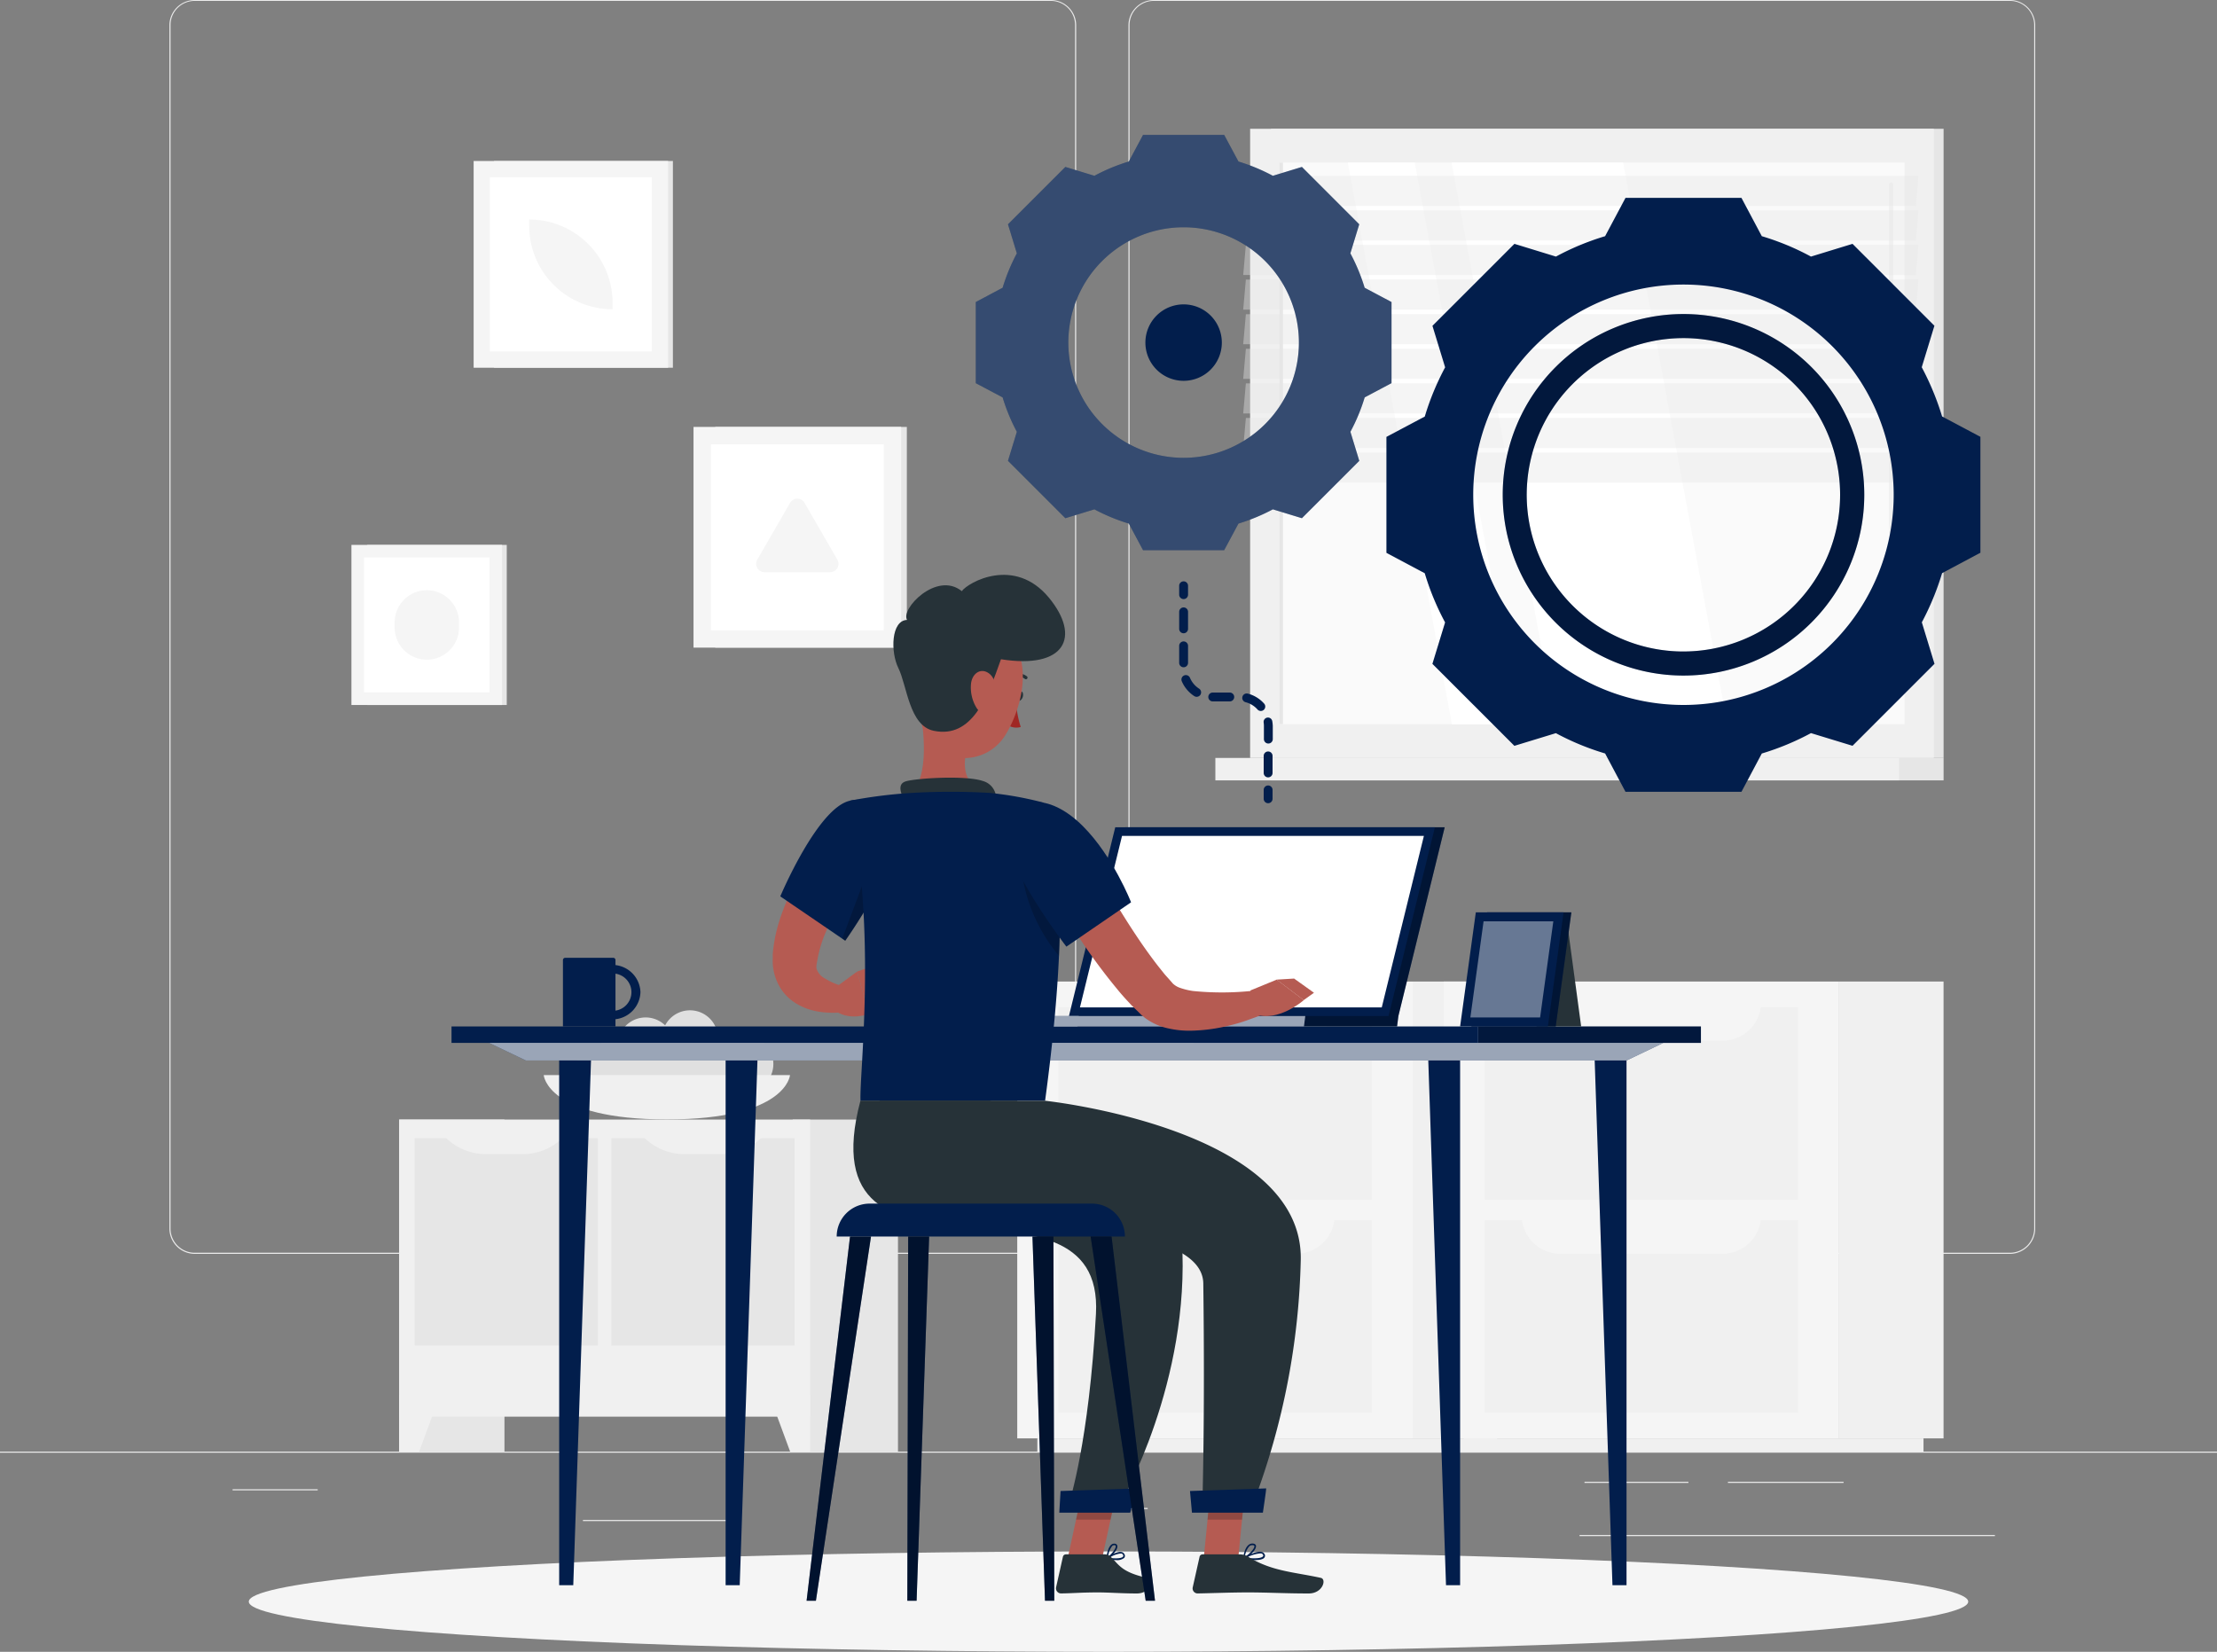 <svg xmlns="http://www.w3.org/2000/svg" width="500" height="372.56" viewBox="0 0 500 372.56">
  <rect x="0" y="0" width="500" height="372.56" fill="#808080" stroke="none"/>
  <g id="_4" data-name="4" transform="translate(0 -55)">
    <g id="freepik--background-complete--inject-135">
      <rect id="Rectangle_3404" data-name="Rectangle 3404" width="500" height="0.25" transform="translate(0 382.4)" fill="#ebebeb"/>
      <rect id="Rectangle_3405" data-name="Rectangle 3405" width="33.12" height="0.25" transform="translate(131.47 397.82)" fill="#ebebeb"/>
      <rect id="Rectangle_3406" data-name="Rectangle 3406" width="8.69" height="0.25" transform="translate(250.15 395.11)" fill="#ebebeb"/>
      <rect id="Rectangle_3407" data-name="Rectangle 3407" width="19.19" height="0.25" transform="translate(52.46 390.89)" fill="#ebebeb"/>
      <rect id="Rectangle_3408" data-name="Rectangle 3408" width="26.08" height="0.25" transform="translate(389.7 389.21)" fill="#ebebeb"/>
      <rect id="Rectangle_3409" data-name="Rectangle 3409" width="23.44" height="0.25" transform="translate(357.35 389.21)" fill="#ebebeb"/>
      <rect id="Rectangle_3410" data-name="Rectangle 3410" width="93.68" height="0.25" transform="translate(356.23 401.21)" fill="#ebebeb"/>
      <path id="Path_54167" data-name="Path 54167" d="M237,337.8H43.91a5.71,5.71,0,0,1-5.7-5.71V60.66A5.71,5.71,0,0,1,43.91,55H237a5.71,5.71,0,0,1,5.71,5.71V332.09A5.71,5.71,0,0,1,237,337.8ZM43.91,55.2a5.46,5.46,0,0,0-5.45,5.46V332.09a5.46,5.46,0,0,0,5.45,5.46H237a5.47,5.47,0,0,0,5.46-5.46V60.66A5.47,5.47,0,0,0,237,55.2Z" fill="#ebebeb"/>
      <path id="Path_54168" data-name="Path 54168" d="M453.31,337.8H260.21a5.72,5.72,0,0,1-5.71-5.71V60.66A5.72,5.72,0,0,1,260.21,55h193.1A5.71,5.71,0,0,1,459,60.66V332.09A5.71,5.71,0,0,1,453.31,337.8ZM260.21,55.2a5.47,5.47,0,0,0-5.46,5.46V332.09a5.47,5.47,0,0,0,5.46,5.46h193.1a5.47,5.47,0,0,0,5.46-5.46V60.66a5.47,5.47,0,0,0-5.46-5.46Z" fill="#ebebeb"/>
      <rect id="Rectangle_3411" data-name="Rectangle 3411" width="23.55" height="103.04" transform="translate(342.15 379.42) rotate(180)" fill="#f0f0f0"/>
      <rect id="Rectangle_3412" data-name="Rectangle 3412" width="103.69" height="2.98" transform="translate(337.64 382.4) rotate(180)" fill="#f0f0f0"/>
      <rect id="Rectangle_3413" data-name="Rectangle 3413" width="89.18" height="103.04" transform="translate(229.42 276.38)" fill="#f5f5f5"/>
      <rect id="Rectangle_3414" data-name="Rectangle 3414" width="70.66" height="43.44" transform="translate(238.68 282.16)" fill="#f0f0f0"/>
      <rect id="Rectangle_3415" data-name="Rectangle 3415" width="70.66" height="43.44" transform="translate(238.68 330.2)" fill="#f0f0f0"/>
      <path id="Path_54169" data-name="Path 54169" d="M292.33,289.73H255.7A8.69,8.69,0,0,1,247,281h54a8.69,8.69,0,0,1-8.67,8.73Z" fill="#f5f5f5"/>
      <path id="Path_54170" data-name="Path 54170" d="M292.33,337.77H255.7a8.69,8.69,0,0,1-8.69-8.69h54A8.69,8.69,0,0,1,292.33,337.77Z" fill="#f5f5f5"/>
      <rect id="Rectangle_3416" data-name="Rectangle 3416" width="23.55" height="103.04" transform="translate(438.33 379.42) rotate(180)" fill="#f0f0f0"/>
      <rect id="Rectangle_3417" data-name="Rectangle 3417" width="103.69" height="2.98" transform="translate(433.81 382.4) rotate(180)" fill="#f0f0f0"/>
      <rect id="Rectangle_3418" data-name="Rectangle 3418" width="89.18" height="103.04" transform="translate(325.6 276.38)" fill="#f5f5f5"/>
      <rect id="Rectangle_3419" data-name="Rectangle 3419" width="70.66" height="43.44" transform="translate(334.86 282.16)" fill="#f0f0f0"/>
      <rect id="Rectangle_3420" data-name="Rectangle 3420" width="70.66" height="43.44" transform="translate(334.86 330.2)" fill="#f0f0f0"/>
      <path id="Path_54171" data-name="Path 54171" d="M388.5,289.73H351.87a8.69,8.69,0,0,1-8.69-8.69h54a8.69,8.69,0,0,1-8.68,8.69Z" fill="#f5f5f5"/>
      <path id="Path_54172" data-name="Path 54172" d="M388.5,337.77H351.87a8.69,8.69,0,0,1-8.69-8.69h54A8.69,8.69,0,0,1,388.5,337.77Z" fill="#f5f5f5"/>
      <rect id="Rectangle_3421" data-name="Rectangle 3421" width="40.34" height="46.63" transform="translate(151.76 137.94) rotate(180)" fill="#e6e6e6"/>
      <rect id="Rectangle_3422" data-name="Rectangle 3422" width="43.86" height="46.63" transform="translate(150.68 137.94) rotate(180)" fill="#f5f5f5"/>
      <rect id="Rectangle_3423" data-name="Rectangle 3423" width="39.28" height="36.51" transform="translate(147 94.99) rotate(90)" fill="#fff"/>
      <path id="Path_54173" data-name="Path 54173" d="M138.16,124.75v-1.43a18.82,18.82,0,0,0-18.81-18.81h0v1.43a18.81,18.81,0,0,0,18.81,18.81Z" fill="#f5f5f5"/>
      <rect id="Rectangle_3424" data-name="Rectangle 3424" width="151.7" height="141.9" transform="translate(438.34 225.95) rotate(180)" fill="#e6e6e6"/>
      <rect id="Rectangle_3425" data-name="Rectangle 3425" width="154.2" height="141.9" transform="translate(436.14 225.95) rotate(180)" fill="#f0f0f0"/>
      <rect id="Rectangle_3426" data-name="Rectangle 3426" width="151.7" height="5.06" transform="translate(438.34 231.01) rotate(180)" fill="#e6e6e6"/>
      <rect id="Rectangle_3427" data-name="Rectangle 3427" width="154.2" height="5.06" transform="translate(428.3 231.01) rotate(180)" fill="#f0f0f0"/>
      <rect id="Rectangle_3428" data-name="Rectangle 3428" width="126.66" height="141.04" transform="translate(429.55 91.67) rotate(90)" fill="#fafafa"/>
      <path id="Path_54174" data-name="Path 54174" d="M389.56,218.34,366.07,91.67h-38.7l23.49,126.67Z" fill="#fff"/>
      <path id="Path_54175" data-name="Path 54175" d="M426.51,175.36a.51.51,0,0,0,.47-.54V96.63a.47.47,0,0,0-.94,0v78.19a.51.51,0,0,0,.47.54Z" fill="#f0f0f0"/>
      <path id="Path_54176" data-name="Path 54176" d="M342.54,218.34,319.06,91.67H303.97l23.48,126.67Z" fill="#fff"/>
      <rect id="Rectangle_3429" data-name="Rectangle 3429" width="126.66" height="0.84" transform="translate(289.35 91.67) rotate(90)" fill="#e6e6e6"/>
      <path id="Path_54177" data-name="Path 54177" d="M280.38,101.42H432.07l.61-6.78H280.98Z" fill="#e6e6e6" opacity="0.4"/>
      <path id="Path_54178" data-name="Path 54178" d="M280.38,109.23H432.07l.61-6.79H280.98Z" fill="#e6e6e6" opacity="0.4"/>
      <path id="Path_54179" data-name="Path 54179" d="M280.38,117.03H432.07l.61-6.78H280.98Z" fill="#e6e6e6" opacity="0.4"/>
      <path id="Path_54180" data-name="Path 54180" d="M280.38,124.84H432.07l.61-6.79H280.98Z" fill="#e6e6e6" opacity="0.4"/>
      <path id="Path_54181" data-name="Path 54181" d="M280.38,132.64H432.07l.61-6.78H280.98Z" fill="#e6e6e6" opacity="0.4"/>
      <path id="Path_54182" data-name="Path 54182" d="M280.38,140.45H432.07l.61-6.79H280.98Z" fill="#e6e6e6" opacity="0.4"/>
      <path id="Path_54183" data-name="Path 54183" d="M280.38,148.25H432.07l.61-6.78H280.98Z" fill="#e6e6e6" opacity="0.4"/>
      <path id="Path_54184" data-name="Path 54184" d="M280.38,156.06H432.07l.61-6.79H280.98Z" fill="#e6e6e6" opacity="0.4"/>
      <path id="Path_54185" data-name="Path 54185" d="M280.38,163.86H432.07l.61-6.78H280.98Z" fill="#e6e6e6" opacity="0.4"/>
      <rect id="Rectangle_3430" data-name="Rectangle 3430" width="31.47" height="36.11" transform="translate(114.29 214.01) rotate(180)" fill="#e6e6e6"/>
      <rect id="Rectangle_3431" data-name="Rectangle 3431" width="33.97" height="36.11" transform="translate(113.23 214.01) rotate(180)" fill="#f5f5f5"/>
      <rect id="Rectangle_3432" data-name="Rectangle 3432" width="30.42" height="28.28" transform="translate(110.39 180.74) rotate(90)" fill="#fff"/>
      <path id="Path_54186" data-name="Path 54186" d="M103.53,196.51V195.4a7.28,7.28,0,0,0-7.29-7.28h0A7.28,7.28,0,0,0,89,195.4v1.11a7.28,7.28,0,0,0,7.28,7.28h0a7.28,7.28,0,0,0,7.25-7.28Z" fill="#f5f5f5"/>
      <rect id="Rectangle_3433" data-name="Rectangle 3433" width="43.21" height="49.78" transform="translate(204.52 201.07) rotate(180)" fill="#e6e6e6"/>
      <rect id="Rectangle_3434" data-name="Rectangle 3434" width="46.82" height="49.78" transform="translate(203.23 201.07) rotate(180)" fill="#f5f5f5"/>
      <rect id="Rectangle_3435" data-name="Rectangle 3435" width="41.93" height="38.98" transform="translate(199.31 155.23) rotate(90)" fill="#fff"/>
      <path id="Path_54187" data-name="Path 54187" d="M181.45,168.41l7.4,12.82a1.88,1.88,0,0,1-1.63,2.82h-14.8a1.88,1.88,0,0,1-1.63-2.82l7.4-12.82a1.89,1.89,0,0,1,3.26,0Z" fill="#f5f5f5"/>
      <rect id="Rectangle_3436" data-name="Rectangle 3436" width="23.75" height="74.88" transform="translate(113.77 382.39) rotate(180)" fill="#e6e6e6"/>
      <path id="Path_54188" data-name="Path 54188" d="M94.53,382.4H90.02V369.57h9.24Z" fill="#f0f0f0"/>
      <rect id="Rectangle_3437" data-name="Rectangle 3437" width="23.75" height="74.88" transform="translate(202.52 382.39) rotate(180)" fill="#e6e6e6"/>
      <rect id="Rectangle_3438" data-name="Rectangle 3438" width="92.68" height="67.01" transform="translate(182.71 374.52) rotate(180)" fill="#f0f0f0"/>
      <rect id="Rectangle_3439" data-name="Rectangle 3439" width="46.77" height="41.33" transform="translate(93.52 358.49) rotate(-90)" fill="#e6e6e6"/>
      <rect id="Rectangle_3440" data-name="Rectangle 3440" width="46.77" height="41.33" transform="translate(137.88 358.49) rotate(-90)" fill="#e6e6e6"/>
      <path id="Path_54189" data-name="Path 54189" d="M154.46,315.31h8.17a12.93,12.93,0,0,0,9.39-4h-27A12.91,12.91,0,0,0,154.46,315.31Z" fill="#f0f0f0"/>
      <path id="Path_54190" data-name="Path 54190" d="M109.68,315.31h8.18a12.94,12.94,0,0,0,9.39-4h-27a12.93,12.93,0,0,0,9.43,4Z" fill="#f0f0f0"/>
      <path id="Path_54191" data-name="Path 54191" d="M178.2,382.4h4.51V369.57h-9.24Z" fill="#f0f0f0"/>
      <path id="Path_54192" data-name="Path 54192" d="M153.75,297.48a5.15,5.15,0,1,0,5.15-5.14,5.15,5.15,0,0,0-5.15,5.14Z" fill="#e0e0e0"/>
      <circle id="Ellipse_585" data-name="Ellipse 585" cx="5.14" cy="5.14" r="5.14" transform="translate(156.09 289)" fill="#e0e0e0"/>
      <path id="Path_54193" data-name="Path 54193" d="M128,298.31a5.14,5.14,0,1,0,5.14-5.14,5.14,5.14,0,0,0-5.14,5.14Z" fill="#e0e0e0"/>
      <circle id="Ellipse_586" data-name="Ellipse 586" cx="6.31" cy="6.31" r="6.31" transform="translate(161.8 288.67)" fill="#e0e0e0"/>
      <path id="Path_54194" data-name="Path 54194" d="M149.3,289.17a6.31,6.31,0,1,0,6.31-6.3,6.31,6.31,0,0,0-6.31,6.3Z" fill="#e0e0e0"/>
      <path id="Path_54195" data-name="Path 54195" d="M139.3,290.78a6.31,6.31,0,1,0,6.31-6.3A6.31,6.31,0,0,0,139.3,290.78Z" fill="#e0e0e0"/>
      <path id="Path_54196" data-name="Path 54196" d="M143.53,295.87a6,6,0,1,0,6-6A6,6,0,0,0,143.53,295.87Z" fill="#e0e0e0"/>
      <path id="Path_54197" data-name="Path 54197" d="M133.09,295.48a6.48,6.48,0,1,0,6.48-6.48A6.48,6.48,0,0,0,133.09,295.48Z" fill="#e0e0e0"/>
      <path id="Path_54198" data-name="Path 54198" d="M178.17,297.48s-.7,10-27.77,10-27.78-10-27.78-10Z" fill="#f0f0f0"/>
    </g>
    <g id="freepik--Shadow--inject-135">
      <ellipse id="freepik--path--inject-135" cx="193.89" cy="11.32" rx="193.89" ry="11.32" transform="translate(56.11 404.92)" fill="#f5f5f5"/>
    </g>
    <g id="freepik--Gear--inject-135">
      <path id="Path_54199" data-name="Path 54199" d="M307.77,119.9a42.3,42.3,0,0,0-3.22-7.76l2-6.55L293.62,92.65l-6.55,2a42.3,42.3,0,0,0-7.76-3.22l-3.22-6h-18.3l-3.21,6a42,42,0,0,0-7.76,3.22l-6.55-2-12.94,12.94,2,6.55a43,43,0,0,0-3.21,7.76l-6.05,3.22v18.3l6.05,3.21a42.671,42.671,0,0,0,3.21,7.76l-2,6.55,12.94,12.94,6.55-2a42.669,42.669,0,0,0,7.76,3.21l3.21,6h18.3l3.22-6a43,43,0,0,0,7.76-3.21l6.55,2,12.94-12.94-2-6.55a42,42,0,0,0,3.22-7.76l6.05-3.21v-18.3Zm-40.83,38.36a26,26,0,1,1,26-26,26,26,0,0,1-26,26Z" fill="#021e4c"/>
      <path id="Path_54200" data-name="Path 54200" d="M307.77,119.9a42.3,42.3,0,0,0-3.22-7.76l2-6.55L293.62,92.65l-6.55,2a42.3,42.3,0,0,0-7.76-3.22l-3.22-6h-18.3l-3.21,6a42,42,0,0,0-7.76,3.22l-6.55-2-12.94,12.94,2,6.55a43,43,0,0,0-3.21,7.76l-6.05,3.22v18.3l6.05,3.21a42.671,42.671,0,0,0,3.21,7.76l-2,6.55,12.94,12.94,6.55-2a42.669,42.669,0,0,0,7.76,3.21l3.21,6h18.3l3.22-6a43,43,0,0,0,7.76-3.21l6.55,2,12.94-12.94-2-6.55a42,42,0,0,0,3.22-7.76l6.05-3.21v-18.3Zm-40.83,38.36a26,26,0,1,1,26-26,26,26,0,0,1-26,26Z" fill="#fff" opacity="0.2"/>
      <path id="Path_54201" data-name="Path 54201" d="M266.94,123.65a8.62,8.62,0,1,0,8.62,8.62,8.62,8.62,0,0,0-8.62-8.62Z" fill="#021e4c"/>
      <path id="Path_54202" data-name="Path 54202" d="M438,148.93a61.162,61.162,0,0,0-4.59-11.1h0l2.86-9.36L417.8,110l-9.37,2.87h0a58.11,58.11,0,0,0-11.09-4.6h0l-4.59-8.64H366.6l-4.6,8.64a58.65,58.65,0,0,0-11.09,4.6h0L341.55,110l-18.49,18.49,2.86,9.36h0a59.76,59.76,0,0,0-4.59,11.1l-8.65,4.59v26.15l8.64,4.6h0a59.392,59.392,0,0,0,4.59,11.09h0l-2.86,9.35,18.49,18.49,9.36-2.86a58.61,58.61,0,0,0,11.1,4.58l4.6,8.65h26.15l4.59-8.64h0a59.419,59.419,0,0,0,11.09-4.6l9.37,2.86,18.49-18.49-2.86-9.36h0A60.771,60.771,0,0,0,438,184.27h0l8.64-4.6V153.52ZM379.67,214a47.41,47.41,0,1,1,47.41-47.41A47.41,47.41,0,0,1,379.67,214Z" fill="#021e4c"/>
      <path id="Path_54203" data-name="Path 54203" d="M379.67,125.83A40.77,40.77,0,1,0,420.45,166.6,40.768,40.768,0,0,0,379.67,125.83Zm0,76.11A35.34,35.34,0,1,1,415,166.6a35.34,35.34,0,0,1-35.33,35.337Z" fill="#021e4c"/>
      <path id="Path_54204" data-name="Path 54204" d="M379.67,125.83A40.77,40.77,0,1,0,420.45,166.6,40.768,40.768,0,0,0,379.67,125.83Zm0,76.11A35.34,35.34,0,1,1,415,166.6a35.34,35.34,0,0,1-35.33,35.337Z" opacity="0.2"/>
      <path id="Path_54205" data-name="Path 54205" d="M286,236.16a1,1,0,0,1-1-1v-2a1,1,0,1,1,2,0v2A1,1,0,0,1,286,236.16Z" fill="#021e4c"/>
      <path id="Path_54206" data-name="Path 54206" d="M270.43,210.32a5.41,5.41,0,0,1-2.06-2.45,1,1,0,1,0-1.84.79,7.55,7.55,0,0,0,2.81,3.34,1,1,0,1,0,1.09-1.68Z" fill="#021e4c"/>
      <path id="Path_54207" data-name="Path 54207" d="M266.94,197.83a1,1,0,0,0,1-1V193a1,1,0,0,0-2,0v3.83A1,1,0,0,0,266.94,197.83Z" fill="#021e4c"/>
      <path id="Path_54208" data-name="Path 54208" d="M277.35,211.2h-3.84a1,1,0,0,0,0,2h3.84a1,1,0,0,0,0-2Z" fill="#021e4c"/>
      <path id="Path_54209" data-name="Path 54209" d="M267.94,204.5v-3.83a1,1,0,0,0-2,0v3.83a1,1,0,0,0,2,0Z" fill="#021e4c"/>
      <path id="Path_54210" data-name="Path 54210" d="M286.94,217.7a.982.982,0,1,0-1.94.3,5.366,5.366,0,0,1,.05.7v3a1,1,0,0,0,2,0v-3A7.736,7.736,0,0,0,286.94,217.7Z" fill="#021e4c"/>
      <path id="Path_54211" data-name="Path 54211" d="M286,224.49a1,1,0,0,0-1,1v3.84a1,1,0,0,0,2,0v-3.84A1,1,0,0,0,286,224.49Z" fill="#021e4c"/>
      <path id="Path_54212" data-name="Path 54212" d="M285.13,213.73a7.41,7.41,0,0,0-3.71-2.29,1,1,0,0,0-.5,1.94,5.39,5.39,0,0,1,2.71,1.67,1,1,0,0,0,1.5-1.32Z" fill="#021e4c"/>
      <path id="Path_54213" data-name="Path 54213" d="M266.94,190.12a1,1,0,0,1-1-1v-2a1,1,0,0,1,2,0v2A1,1,0,0,1,266.94,190.12Z" fill="#021e4c"/>
    </g>
    <g id="freepik--Desk--inject-135">
      <rect id="Rectangle_3441" data-name="Rectangle 3441" width="231.54" height="3.71" transform="translate(101.83 286.51)" fill="#021e4c"/>
      <rect id="Rectangle_3442" data-name="Rectangle 3442" width="50.24" height="3.71" transform="translate(383.61 290.22) rotate(180)" fill="#021e4c"/>
      <rect id="Rectangle_3443" data-name="Rectangle 3443" width="50.24" height="3.71" transform="translate(383.61 290.22) rotate(180)" opacity="0.2"/>
      <path id="Path_54214" data-name="Path 54214" d="M366.83,294.19H118.61l-8.3-3.97H375.13Z" fill="#021e4c"/>
      <path id="Path_54215" data-name="Path 54215" d="M366.83,294.19H118.61l-8.3-3.97H375.13Z" fill="#fff" opacity="0.6"/>
      <path id="Path_54216" data-name="Path 54216" d="M126.11,294.19V412.53h3.18l4-118.34Z" fill="#021e4c"/>
      <path id="Path_54217" data-name="Path 54217" d="M163.65,294.19V412.53h3.18l4-118.34Z" fill="#021e4c"/>
      <path id="Path_54218" data-name="Path 54218" d="M366.83,294.19V412.53h-3.17l-4.01-118.34Z" fill="#021e4c"/>
      <path id="Path_54219" data-name="Path 54219" d="M329.3,294.19V412.53h-3.18l-4-118.34Z" fill="#021e4c"/>
      <path id="Path_54220" data-name="Path 54220" d="M253.74,241.59l-10.45,42.57h0l-.29,2.35h72.08l.3-2.35,10.44-42.57Z" fill="#021e4c"/>
      <path id="Path_54221" data-name="Path 54221" d="M253.74,241.59l-10.45,42.57h0l-.29,2.35h72.08l.3-2.35,10.44-42.57Z" opacity="0.3"/>
      <path id="Path_54222" data-name="Path 54222" d="M323.61,241.59H251.52l-10.44,42.57h72.08Z" fill="#021e4c"/>
      <path id="Path_54223" data-name="Path 54223" d="M311.63,282.21l9.5-38.67H253.05l-9.49,38.67Z" fill="#fff"/>
      <path id="Path_54224" data-name="Path 54224" d="M294.38,284.16l-.3,2.35H214.71l.29-2.35Z" fill="#021e4c"/>
      <path id="Path_54225" data-name="Path 54225" d="M294.38,284.16l-.3,2.35H214.71l.29-2.35Z" fill="#fff" opacity="0.6"/>
      <path id="Path_54226" data-name="Path 54226" d="M144.44,278.77a6.35,6.35,0,0,0-5.63-6.1v-1.15a.5.5,0,0,0-.52-.49h-10.8a.51.51,0,0,0-.53.49v15h11.85v-1.64A6.34,6.34,0,0,0,144.44,278.77Zm-5.63,4.17v-8.33a4.21,4.21,0,0,1,0,8.33Z" fill="#021e4c"/>
      <path id="Path_54227" data-name="Path 54227" d="M346.56,286.51H356.6l-2.97-21.99h-7.07Z" fill="#263238"/>
      <path id="Path_54228" data-name="Path 54228" d="M331.84,286.51h19.02l3.53-25.74H335.38Z" fill="#021e4c"/>
      <path id="Path_54229" data-name="Path 54229" d="M331.84,286.51h19.02l3.53-25.74H335.38Z" opacity="0.3"/>
      <path id="Path_54230" data-name="Path 54230" d="M329.3,286.51h19.79l3.54-25.74H332.84Z" fill="#021e4c"/>
      <path id="Path_54231" data-name="Path 54231" d="M347.34,284.48l2.98-21.68H334.59l-2.98,21.68Z" fill="#fff" opacity="0.4"/>
    </g>
    <g id="freepik--Character--inject-135">
      <path id="Path_54232" data-name="Path 54232" d="M197.54,248.51l-.82.88-.88,1c-.59.68-1.18,1.37-1.74,2.08-1.12,1.42-2.2,2.87-3.21,4.36a46.61,46.61,0,0,0-5,9.24,28.589,28.589,0,0,0-1.42,4.78c-.16.92-.26,1.32-.31,1.71a2.68,2.68,0,0,0,0,.94,3.9,3.9,0,0,0,2,2.25,14,14,0,0,0,2.12,1.07q.58.24,1.2.45c.38.14.86.28,1.16.4v5.51c-.7.1-1.21.18-1.8.22a11.36,11.36,0,0,1-1.75,0,17,17,0,0,1-3.6-.46,13.491,13.491,0,0,1-3.78-1.52,10.94,10.94,0,0,1-3.48-3.23,11.67,11.67,0,0,1-1.82-4.66,9.887,9.887,0,0,1-.13-1.18,10.94,10.94,0,0,1,0-1.14v-.56a3,3,0,0,1,0-.45l.08-.88a34.7,34.7,0,0,1,1.44-6.73,49.94,49.94,0,0,1,5.67-11.92,57.628,57.628,0,0,1,3.77-5.25c.67-.84,1.36-1.66,2.08-2.47.35-.41.72-.81,1.1-1.21s.73-.75,1.25-1.25Z" fill="#b55b52"/>
      <path id="Path_54233" data-name="Path 54233" d="M188.65,277.55l4.66-3.42,2.65,9.58s-4.13,1.53-7.28-.53Z" fill="#b55b52"/>
      <path id="Path_54234" data-name="Path 54234" d="M199.78,271.83l1.82,8.02-5.64,3.86-2.65-9.58Z" fill="#b55b52"/>
      <path id="Path_54235" data-name="Path 54235" d="M229.25,211.75c-.21.59-.06,1.18.33,1.31s.87-.23,1.07-.82.06-1.19-.32-1.32S229.46,211.15,229.25,211.75Z" fill="#263238"/>
      <path id="Path_54236" data-name="Path 54236" d="M229.14,212.91a22.54,22.54,0,0,0,1.07,6.06,3.63,3.63,0,0,1-3-.46Z" fill="#a02724"/>
      <path id="Path_54237" data-name="Path 54237" d="M228.29,207.73a.36.36,0,0,0,.23,0,2.92,2.92,0,0,1,2.63.4.37.37,0,0,0,.48-.56,3.67,3.67,0,0,0-3.32-.55.37.37,0,0,0,0,.7Z" fill="#263238"/>
      <path id="Path_54238" data-name="Path 54238" d="M207.32,213.93c1.12,5.69,2.23,16.12-1.75,19.92,0,0,1.56,5.77,12.14,5.77,11.63,0,5.56-5.77,5.56-5.77-6.35-1.52-6.19-6.23-5.08-10.65Z" fill="#b55b52"/>
      <path id="Path_54239" data-name="Path 54239" d="M204.05,235.83c-.84-1.83-1.75-3.92.14-4.57,2.09-.72,13.53-1.46,17.47-.11a4.06,4.06,0,0,1,2.83,5.06Z" fill="#263238"/>
      <path id="Path_54240" data-name="Path 54240" d="M244,245.59c2.45,4.41,5.08,8.95,7.74,13.31s5.45,8.7,8.43,12.66c.74,1,1.51,1.95,2.27,2.9.38.49.78.89,1.17,1.34l.58.66.15.17.07.08h0l.07.09a4.38,4.38,0,0,0,1.64,1,15.7,15.7,0,0,0,2.91.71,65.221,65.221,0,0,0,14.61-.17l1.52,5.3c-1.35.6-2.61,1-3.95,1.5a37.736,37.736,0,0,1-4,1.17,38.859,38.859,0,0,1-8.68,1.16,21.23,21.23,0,0,1-4.89-.49,13.49,13.49,0,0,1-5.44-2.42l-.67-.55-.16-.14-.1-.1-.19-.19-.78-.77c-.51-.51-1.07-1-1.53-1.54-1-1.05-1.94-2.1-2.81-3.18a129.93,129.93,0,0,1-9.65-13.29q-2.19-3.42-4.22-6.91c-1.36-2.35-2.67-4.65-3.94-7.13Z" fill="#b55b52"/>
      <path id="Path_54241" data-name="Path 54241" d="M191.64,235.61c-7.3,1.67-15.66,21.56-15.66,21.56l14.65,10a123.229,123.229,0,0,0,9.67-16.45C204.63,241.66,199.1,233.9,191.64,235.61Z" fill="#021e4c"/>
      <path id="Path_54242" data-name="Path 54242" d="M196.86,248.29l-6.92,18.44.68.48s3-4.21,6.24-9.89Z" opacity="0.2"/>
      <path id="Path_54243" data-name="Path 54243" d="M235.24,236s8.28,9.36.46,67.26H194.07c-.28-6.39,3.73-37.55-2.43-67.66a108.852,108.852,0,0,1,13.93-1.76,151.383,151.383,0,0,1,17.7,0A77.868,77.868,0,0,1,235.24,236Z" fill="#021e4c"/>
      <path id="Path_54244" data-name="Path 54244" d="M230.61,252.75a37,37,0,0,0,8.22,17.82c.17-3.73.24-7.08.23-10.07Z" opacity="0.2"/>
      <path id="Path_54245" data-name="Path 54245" d="M227,242.32c-1,7.37,13.5,26.19,13.5,26.19l14.59-10s-4.05-10.37-10.86-17.17C236.47,233.54,228.14,234.3,227,242.32Z" fill="#021e4c"/>
      <path id="Path_54246" data-name="Path 54246" d="M282,278.39l5.94-2.44,6.11,4.62s-5.83,5.16-11.13,3.15Z" fill="#b55b52"/>
      <path id="Path_54247" data-name="Path 54247" d="M291.86,275.71l4.48,3.2-2.32,1.66-6.11-4.62Z" fill="#b55b52"/>
      <path id="Path_54248" data-name="Path 54248" d="M209.91,203.61c-2.08,7.44-3.68,11.69-1.3,16.7,3.57,7.55,13.72,7.34,18,.68,3.84-6,6.6-17.16.48-22.53a10.54,10.54,0,0,0-17.18,5.15Z" fill="#b55b52"/>
      <path id="Path_54249" data-name="Path 54249" d="M225.75,203.69c-3,8.54-6.53,17.92-15.15,16.14-5.56-1.15-6-10.1-8-14.17-1.77-3.57-1.66-10.75,2-10.84-1.64-2.38,6.65-11.09,12.31-6.49,1.45-2,11.9-7.89,19.64,1.46C243.84,198.63,240.27,206,225.75,203.69Z" fill="#263238"/>
      <path id="Path_54250" data-name="Path 54250" d="M219,209.15a8.8,8.8,0,0,0,1.22,5.47c1.33,2.14,3.28,1.32,4-.87.64-2,.71-5.45-1.14-6.84S219.28,206.85,219,209.15Z" fill="#b55b52"/>
      <path id="Path_54251" data-name="Path 54251" d="M282.88,406.88c1,0,2-.14,2.29-.59a.71.71,0,0,0,0-.81,1,1,0,0,0-.58-.43c-1.3-.35-4,1.2-4.13,1.27a.17.17,0,0,0-.09.19.19.19,0,0,0,.14.15A13.6,13.6,0,0,0,282.88,406.88Zm1.24-1.51a1.251,1.251,0,0,1,.35,0,.52.52,0,0,1,.36.26c.13.23.09.34,0,.4-.36.51-2.33.52-3.78.31A8.349,8.349,0,0,1,284.12,405.37Z" fill="#021e4c"/>
      <path id="Path_54252" data-name="Path 54252" d="M280.53,406.66h.08c.94-.42,2.8-2.1,2.65-3,0-.21-.18-.46-.68-.52a1.36,1.36,0,0,0-1,.32c-1,.81-1.2,2.91-1.21,3a.19.19,0,0,0,.07.17.23.23,0,0,0,.09.03Zm1.9-3.15h.11c.33,0,.35.17.36.21.09.53-1.18,1.85-2.14,2.42a4.3,4.3,0,0,1,1-2.39,1,1,0,0,1,.67-.24Z" fill="#021e4c"/>
      <path id="Path_54253" data-name="Path 54253" d="M271.48,406.48h7.78l1.77-18.03h-7.78Z" fill="#b55b52"/>
      <path id="Path_54254" data-name="Path 54254" d="M279.7,405.58h-8.49a.69.69,0,0,0-.67.54L269,413a1.13,1.13,0,0,0,1.12,1.39c3.06-.05,7.49-.23,11.34-.23,4.51,0,8.4.24,13.68.24,3.2,0,4.09-3.23,2.75-3.52-6.09-1.33-11.06-1.47-16.32-4.72a3.61,3.61,0,0,0-1.87-.58Z" fill="#263238"/>
      <path id="Path_54255" data-name="Path 54255" d="M281.02,388.46l-.9,9.29h-7.79l.91-9.29Z" opacity="0.2"/>
      <path id="Path_54256" data-name="Path 54256" d="M251.69,406.87a2.51,2.51,0,0,0,1.87-.51.74.74,0,0,0,0-.87.85.85,0,0,0-.58-.43c-1.14-.27-3.29,1.2-3.38,1.26a.21.21,0,0,0-.08.19.18.18,0,0,0,.14.14,9.583,9.583,0,0,0,2.03.22Zm1-1.48a.78.78,0,0,1,.22,0,.46.46,0,0,1,.34.24c.17.31.07.43,0,.48-.33.43-1.92.44-3.09.25a6,6,0,0,1,2.51-.97Z" fill="#021e4c"/>
      <path id="Path_54257" data-name="Path 54257" d="M249.71,406.66h.08c.81-.44,2.37-2.14,2.2-3a.6.6,0,0,0-.59-.49,1,1,0,0,0-.78.24c-.9.74-1.09,3-1.1,3.08a.2.2,0,0,0,.09.17.17.17,0,0,0,.1,0Zm1.57-3.15h.08c.24,0,.26.14.27.19.1.51-.9,1.8-1.7,2.41a4.41,4.41,0,0,1,.92-2.44A.66.66,0,0,1,251.28,403.51Z" fill="#021e4c"/>
      <path id="Path_54258" data-name="Path 54258" d="M240.79,406.48h7.78l3.91-18.03H244.7Z" fill="#b55b52"/>
      <path id="Path_54259" data-name="Path 54259" d="M249.12,405.58h-8.74a.68.68,0,0,0-.66.54L238.18,413a1.15,1.15,0,0,0,1.14,1.39c3.05-.05,4.54-.23,8.38-.23,2.37,0,5.4.24,8.67.24s3.69-3.23,2.35-3.52c-6-1.31-6.41-3.12-8.33-4.85a1.9,1.9,0,0,0-1.27-.45Z" fill="#263238"/>
      <g id="Group_5594" data-name="Group 5594" opacity="0.2">
        <path id="Path_54260" data-name="Path 54260" d="M244.7,388.46h7.78l-2.02,9.29h-7.78Z"/>
      </g>
      <path id="Path_54261" data-name="Path 54261" d="M235.7,303.27s58.3,6.17,57.66,35.91a164.519,164.519,0,0,1-10.62,54.62H271.18s.59-18.87.2-49.32c-.12-9.13-18.55-12.14-36.56-13.2a41,41,0,0,1-35.24-25.07l-1.23-2.94Z" fill="#263238"/>
      <path id="Path_54262" data-name="Path 54262" d="M285.57,390.7c.06,0-.75,5.47-.75,5.47h-16l-.44-4.88Z" fill="#021e4c"/>
      <path id="Path_54263" data-name="Path 54263" d="M223.22,303.27s42.26,14,43.33,31.36c2,31.94-13.71,59.17-13.71,59.17H241.17s4.43-13.5,6-42.44c2-36.35-65.83-.06-53.12-48.09Z" fill="#263238"/>
      <path id="Path_54264" data-name="Path 54264" d="M256.37,390.7c.06,0-1.47,5.47-1.47,5.47h-16l.29-4.88Z" fill="#021e4c"/>
      <path id="Path_54265" data-name="Path 54265" d="M253.7,333.89h-65a7.42,7.42,0,0,1,7.42-7.42h50.16a7.42,7.42,0,0,1,7.42,7.42Z" fill="#021e4c"/>
      <path id="Path_54266" data-name="Path 54266" d="M191.71,333.88l-9.8,82.16h2.1l12.43-82.16Z" fill="#021e4c"/>
      <path id="Path_54267" data-name="Path 54267" d="M191.71,333.88l-9.8,82.16h2.1l12.43-82.16Z" opacity="0.4"/>
      <path id="Path_54268" data-name="Path 54268" d="M204.82,333.88l-.19,82.16h2.09l2.83-82.16Z" fill="#021e4c"/>
      <path id="Path_54269" data-name="Path 54269" d="M204.82,333.88l-.19,82.16h2.09l2.83-82.16Z" opacity="0.4"/>
      <path id="Path_54270" data-name="Path 54270" d="M250.69,333.88l9.8,82.16h-2.1l-12.42-82.16Z" fill="#021e4c"/>
      <path id="Path_54271" data-name="Path 54271" d="M250.69,333.88l9.8,82.16h-2.1l-12.42-82.16Z" opacity="0.4"/>
      <path id="Path_54272" data-name="Path 54272" d="M237.58,333.88l.19,82.16h-2.09l-2.83-82.16Z" fill="#021e4c"/>
      <path id="Path_54273" data-name="Path 54273" d="M237.58,333.88l.19,82.16h-2.09l-2.83-82.16Z" opacity="0.4"/>
    </g>
  </g>
</svg>
